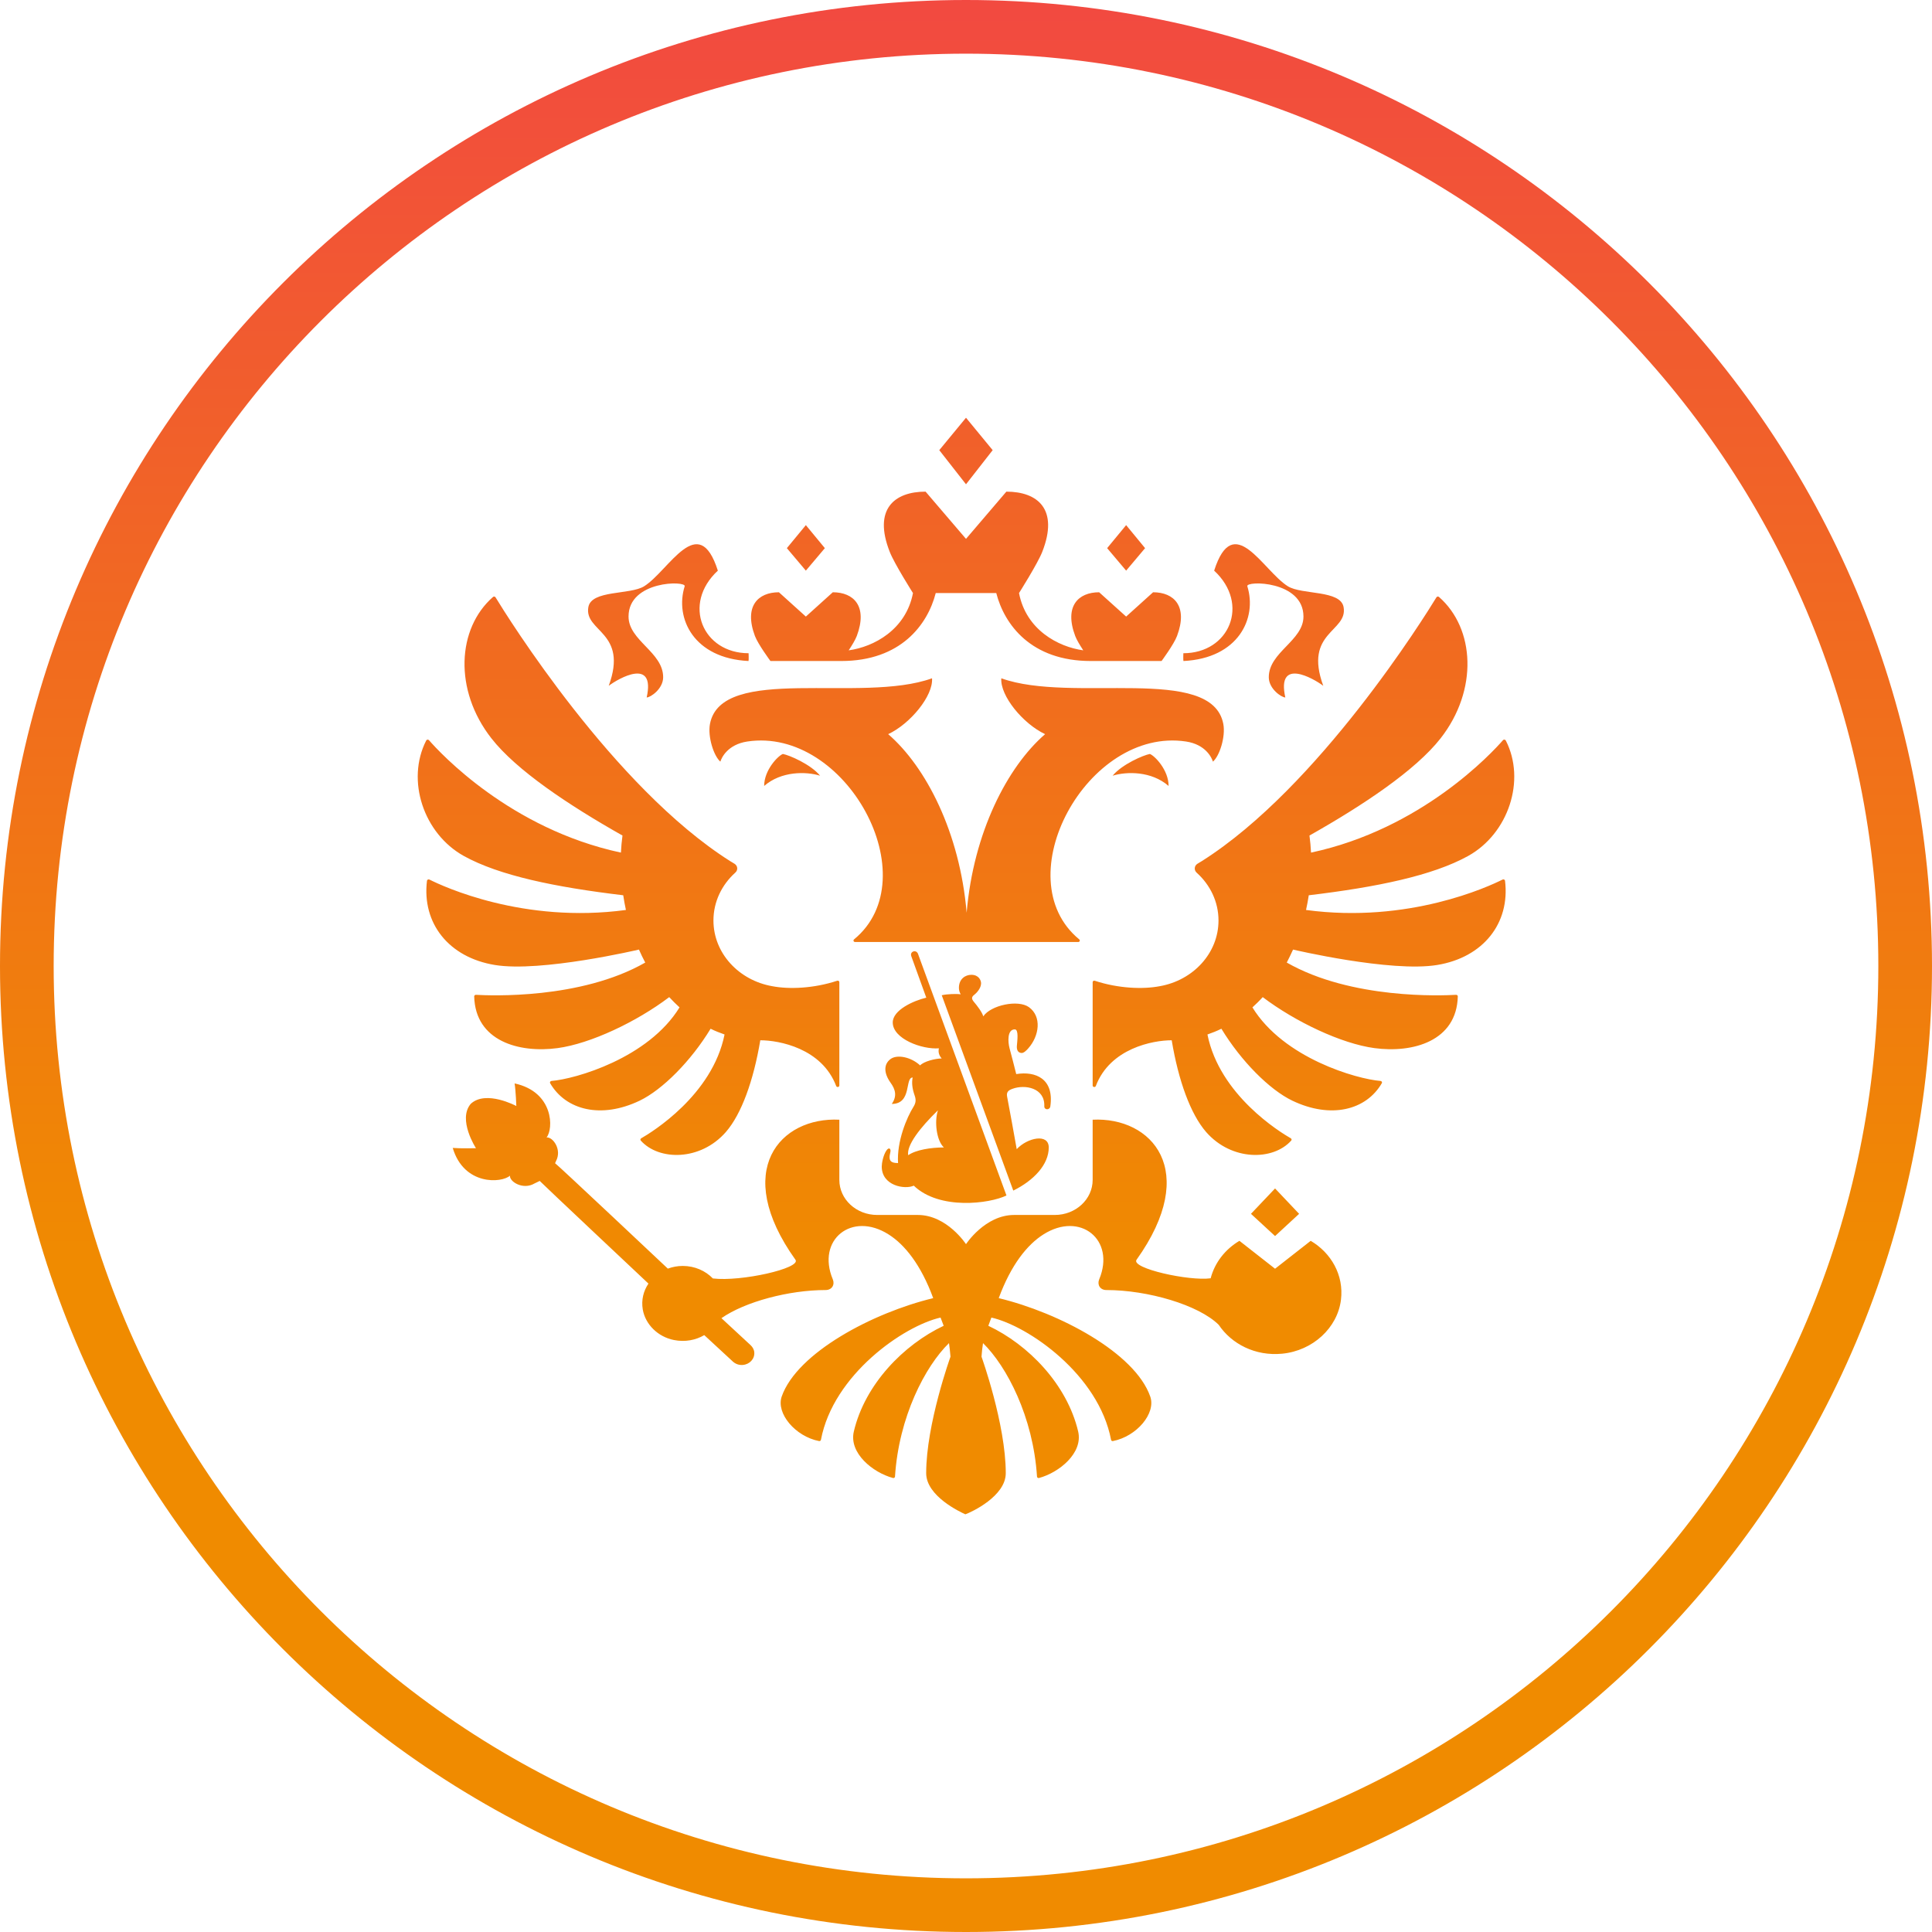 <svg width="36" height="36" viewBox="0 0 36 36" fill="none" xmlns="http://www.w3.org/2000/svg">
<path fill-rule="evenodd" clip-rule="evenodd" d="M18 35C27.389 35 35 27.389 35 18C35 8.611 27.389 1 18 1C8.611 1 1 8.611 1 18C1 27.389 8.611 35 18 35ZM18 36C27.941 36 36 27.941 36 18C36 8.059 27.941 0 18 0C8.059 0 0 8.059 0 18C0 27.941 8.059 36 18 36Z" fill="url(#paint0_linear)"/>
<path fill-rule="evenodd" clip-rule="evenodd" d="M21.775 14.645C21.455 14.367 20.996 14.373 20.732 14.454C20.905 14.243 21.307 14.07 21.426 14.049C21.516 14.082 21.775 14.347 21.775 14.645ZM22.795 13.491C22.584 12.372 19.973 13.114 18.658 12.639C18.633 12.965 19.063 13.487 19.474 13.68C18.771 14.288 18.139 15.512 18.012 17.007C17.885 15.512 17.254 14.288 16.55 13.68C16.962 13.487 17.392 12.965 17.367 12.639C16.052 13.114 13.44 12.372 13.229 13.491C13.185 13.728 13.3 14.088 13.423 14.192C13.445 14.117 13.561 13.872 13.925 13.817C15.765 13.54 17.301 16.363 15.914 17.504C15.893 17.521 15.905 17.553 15.934 17.553H20.091C20.119 17.553 20.131 17.521 20.11 17.504C18.723 16.363 20.26 13.54 22.1 13.817C22.464 13.872 22.579 14.117 22.601 14.192C22.725 14.088 22.839 13.728 22.795 13.491ZM23.242 10.924C23.209 10.818 24.288 10.815 24.288 11.488C24.288 11.938 23.642 12.151 23.642 12.619C23.642 12.836 23.878 12.996 23.95 12.996C23.784 12.246 24.471 12.639 24.657 12.779C24.288 11.77 25.118 11.776 25.036 11.313C24.98 10.99 24.258 11.087 23.997 10.924C23.533 10.633 22.985 9.503 22.624 10.633C23.297 11.256 22.905 12.172 22.05 12.172C22.05 12.172 22.045 12.306 22.053 12.317C23.073 12.267 23.429 11.521 23.242 10.924ZM11.343 12.779C11.528 12.639 12.216 12.246 12.05 12.996C12.122 12.996 12.357 12.836 12.357 12.619C12.357 12.151 11.712 11.938 11.712 11.488C11.712 10.815 12.79 10.818 12.758 10.924C12.571 11.521 12.927 12.267 13.947 12.317C13.954 12.306 13.949 12.172 13.949 12.172C13.095 12.172 12.703 11.256 13.376 10.633C13.015 9.503 12.466 10.633 12.003 10.924C11.742 11.087 11.02 10.99 10.963 11.313C10.882 11.776 11.712 11.77 11.343 12.779ZM14.239 14.645C14.559 14.367 15.018 14.373 15.281 14.454C15.109 14.243 14.706 14.07 14.588 14.049C14.498 14.082 14.239 14.347 14.239 14.645ZM18.497 8.388L18 7.784L17.502 8.388L18 9.024L18.497 8.388ZM21.337 10.214L20.984 9.785L20.63 10.214L20.984 10.633L21.337 10.214ZM24.207 22.618L23.759 22.145L23.31 22.618L23.759 23.032L24.207 22.618ZM15.37 10.214L15.016 9.785L14.662 10.214L15.016 10.633L15.37 10.214ZM14.356 12.317H15.676C16.785 12.317 17.285 11.639 17.436 11.051H18.564C18.715 11.639 19.214 12.317 20.324 12.317H21.644C21.644 12.317 21.875 12.005 21.932 11.851C22.141 11.295 21.875 11.036 21.486 11.036L20.984 11.489L20.481 11.036C20.093 11.036 19.826 11.295 20.035 11.851C20.061 11.922 20.125 12.026 20.185 12.118C19.717 12.054 19.119 11.735 18.988 11.051C18.988 11.051 19.334 10.504 19.421 10.283C19.733 9.487 19.335 9.161 18.752 9.161L18 10.041L17.247 9.161C16.665 9.161 16.266 9.487 16.579 10.283C16.665 10.504 17.012 11.051 17.012 11.051C16.88 11.735 16.282 12.054 15.814 12.118C15.875 12.026 15.938 11.922 15.965 11.851C16.173 11.295 15.907 11.036 15.518 11.036L15.016 11.489L14.514 11.036C14.125 11.036 13.859 11.295 14.067 11.851C14.125 12.005 14.356 12.317 14.356 12.317ZM27.999 16.389C27.745 16.517 26.25 17.214 24.336 16.956C24.356 16.865 24.373 16.774 24.387 16.682C25.661 16.53 26.696 16.315 27.356 15.95C28.108 15.533 28.437 14.538 28.058 13.798C28.048 13.779 28.02 13.776 28.007 13.791C27.799 14.03 26.491 15.447 24.429 15.887C24.424 15.78 24.414 15.674 24.4 15.569C25.401 15.004 26.378 14.353 26.844 13.757C27.547 12.857 27.483 11.709 26.813 11.123C26.799 11.111 26.776 11.114 26.766 11.13C26.554 11.478 24.572 14.668 22.395 16.045C22.373 16.059 22.344 16.077 22.314 16.094C22.252 16.132 22.245 16.213 22.298 16.261C22.549 16.487 22.705 16.802 22.705 17.152C22.705 17.76 22.234 18.266 21.612 18.376C21.296 18.437 20.839 18.419 20.4 18.275C20.381 18.268 20.36 18.281 20.36 18.301V20.227C20.36 20.258 20.407 20.266 20.419 20.236C20.685 19.533 21.483 19.384 21.833 19.384C21.958 20.135 22.183 20.758 22.474 21.093C22.949 21.637 23.724 21.63 24.06 21.253C24.072 21.24 24.068 21.22 24.053 21.211C23.855 21.098 22.725 20.407 22.499 19.276C22.588 19.245 22.675 19.211 22.759 19.169C23.124 19.77 23.654 20.305 24.082 20.51C24.8 20.853 25.457 20.686 25.748 20.184C25.759 20.166 25.746 20.145 25.725 20.142C25.28 20.107 23.918 19.718 23.337 18.771C23.404 18.71 23.469 18.647 23.529 18.58C24.137 19.04 24.995 19.447 25.61 19.53C26.329 19.627 27.144 19.399 27.164 18.566C27.164 18.549 27.149 18.536 27.131 18.537C26.876 18.552 25.183 18.625 23.977 17.936C24.018 17.857 24.057 17.776 24.094 17.694C24.094 17.694 25.916 18.123 26.78 17.981C27.638 17.84 28.141 17.203 28.044 16.411C28.041 16.391 28.018 16.38 27.999 16.389ZM11.906 17.694C11.942 17.776 11.981 17.857 12.023 17.936C10.818 18.625 9.125 18.552 8.869 18.537C8.851 18.536 8.836 18.55 8.836 18.566C8.856 19.399 9.671 19.627 10.39 19.53C11.004 19.447 11.863 19.04 12.47 18.58C12.531 18.647 12.596 18.71 12.662 18.771C12.082 19.718 10.719 20.107 10.275 20.142C10.254 20.145 10.241 20.166 10.251 20.184C10.543 20.686 11.2 20.853 11.918 20.51C12.345 20.305 12.876 19.77 13.241 19.169C13.325 19.211 13.412 19.245 13.501 19.276C13.274 20.407 12.145 21.098 11.947 21.211C11.932 21.22 11.928 21.24 11.94 21.253C12.276 21.63 13.051 21.637 13.526 21.093C13.817 20.758 14.041 20.135 14.167 19.384C14.516 19.384 15.314 19.533 15.581 20.236C15.592 20.266 15.64 20.258 15.64 20.227V18.301C15.64 18.281 15.619 18.268 15.599 18.275C15.161 18.419 14.704 18.437 14.388 18.376C13.765 18.266 13.294 17.76 13.294 17.152C13.294 16.802 13.45 16.487 13.701 16.26C13.755 16.213 13.748 16.132 13.685 16.094C13.656 16.077 13.627 16.059 13.604 16.045C11.429 14.668 9.447 11.481 9.234 11.131C9.224 11.114 9.2 11.111 9.186 11.124C8.517 11.71 8.452 12.857 9.156 13.757C9.621 14.353 10.598 15.004 11.599 15.569C11.585 15.674 11.575 15.78 11.57 15.887C9.511 15.447 8.203 14.033 7.993 13.792C7.979 13.776 7.951 13.779 7.942 13.798C7.563 14.539 7.892 15.533 8.643 15.95C9.303 16.315 10.339 16.53 11.613 16.682C11.627 16.774 11.643 16.865 11.663 16.956C9.751 17.214 8.258 16.518 8.001 16.389C7.982 16.38 7.959 16.392 7.956 16.412C7.86 17.204 8.362 17.84 9.22 17.981C10.083 18.123 11.906 17.694 11.906 17.694ZM23.759 23.641L23.095 23.121C22.83 23.278 22.635 23.527 22.559 23.819C22.16 23.875 21.071 23.634 21.177 23.475C22.37 21.804 21.457 20.809 20.36 20.864V21.986C20.36 22.347 20.044 22.639 19.655 22.639H18.897C18.354 22.639 18 23.183 18 23.183C18 23.183 17.646 22.639 17.102 22.639H16.345C15.955 22.639 15.64 22.347 15.64 21.986V20.864C14.543 20.809 13.629 21.804 14.823 23.475C14.928 23.633 13.808 23.886 13.283 23.822C13.145 23.679 12.945 23.589 12.722 23.589C12.624 23.589 12.53 23.607 12.444 23.639C12.444 23.639 10.38 21.694 10.343 21.675L10.36 21.636C10.477 21.417 10.297 21.179 10.184 21.195C10.316 21.038 10.322 20.347 9.589 20.188C9.611 20.326 9.621 20.609 9.621 20.609C9.621 20.609 9.056 20.305 8.772 20.568C8.522 20.862 8.869 21.395 8.869 21.395C8.869 21.395 8.579 21.402 8.436 21.39C8.646 22.096 9.35 22.046 9.502 21.907C9.492 22.019 9.746 22.179 9.962 22.051L10.057 22.005C10.073 22.028 12.083 23.918 12.083 23.918C11.991 24.054 11.947 24.221 11.977 24.4C12.025 24.678 12.258 24.909 12.556 24.969C12.766 25.011 12.964 24.971 13.123 24.878L13.655 25.37C13.702 25.413 13.766 25.439 13.838 25.434C13.968 25.425 14.065 25.32 14.055 25.2C14.051 25.146 14.023 25.099 13.985 25.064C13.976 25.054 13.443 24.562 13.443 24.562C13.883 24.255 14.703 24.038 15.383 24.038C15.503 24.038 15.559 23.938 15.518 23.839C15.209 23.101 15.872 22.566 16.558 23.002C16.857 23.191 17.16 23.565 17.389 24.189C16.264 24.46 14.852 25.206 14.566 26.022C14.457 26.336 14.82 26.766 15.261 26.852C15.278 26.856 15.294 26.845 15.297 26.829C15.527 25.612 16.842 24.705 17.526 24.551C17.561 24.643 17.55 24.613 17.584 24.704C16.839 25.055 16.116 25.795 15.91 26.674C15.815 27.077 16.266 27.44 16.639 27.54C16.658 27.545 16.676 27.532 16.677 27.514C16.748 26.401 17.241 25.457 17.683 25.027C17.695 25.11 17.704 25.195 17.711 25.28C17.711 25.28 17.258 26.535 17.258 27.451C17.258 27.878 17.894 28.175 17.988 28.217C18.106 28.175 18.741 27.878 18.741 27.451C18.741 26.535 18.289 25.28 18.289 25.28C18.295 25.195 18.304 25.11 18.317 25.027C18.758 25.457 19.252 26.401 19.323 27.513C19.323 27.531 19.342 27.545 19.361 27.54C19.733 27.44 20.184 27.077 20.09 26.674C19.883 25.795 19.161 25.055 18.416 24.704C18.45 24.613 18.439 24.643 18.473 24.551C19.158 24.705 20.472 25.612 20.703 26.829C20.706 26.845 20.722 26.856 20.738 26.852C21.179 26.766 21.544 26.336 21.433 26.022C21.148 25.206 19.735 24.46 18.61 24.189C18.84 23.565 19.143 23.191 19.442 23.002C20.128 22.566 20.79 23.101 20.482 23.839C20.441 23.938 20.497 24.038 20.616 24.038C21.386 24.038 22.334 24.315 22.709 24.686C22.949 25.044 23.392 25.273 23.892 25.224C24.46 25.169 24.923 24.744 24.987 24.219C25.043 23.759 24.804 23.346 24.423 23.121L23.759 23.641ZM18.864 20.289C19.101 20.201 19.472 20.272 19.459 20.612C19.456 20.689 19.565 20.689 19.572 20.611C19.643 20.102 19.298 19.955 18.936 20.014C18.891 19.839 18.854 19.686 18.812 19.535C18.779 19.412 18.767 19.181 18.909 19.181C18.986 19.181 18.955 19.396 18.948 19.488C18.942 19.569 18.971 19.618 19.037 19.621C19.078 19.622 19.13 19.57 19.16 19.535C19.367 19.302 19.415 18.942 19.173 18.767C18.97 18.621 18.462 18.73 18.322 18.938C18.301 18.86 18.2 18.73 18.152 18.674C18.105 18.619 18.093 18.581 18.158 18.533C18.189 18.51 18.281 18.418 18.281 18.323C18.281 18.267 18.238 18.164 18.099 18.164C17.99 18.164 17.868 18.239 17.868 18.407C17.868 18.445 17.877 18.485 17.901 18.528C17.832 18.516 17.645 18.521 17.548 18.545L18.881 22.185C19.262 21.997 19.542 21.701 19.542 21.382C19.542 21.111 19.14 21.201 18.945 21.413C18.883 21.068 18.827 20.751 18.766 20.434C18.749 20.346 18.794 20.315 18.864 20.289ZM16.98 17.816L17.26 18.59C17.02 18.647 16.635 18.821 16.635 19.052C16.635 19.358 17.18 19.558 17.495 19.534C17.479 19.604 17.497 19.666 17.547 19.723C17.432 19.723 17.216 19.776 17.145 19.852C16.978 19.697 16.717 19.641 16.592 19.735C16.467 19.83 16.464 19.991 16.594 20.174C16.685 20.299 16.719 20.424 16.617 20.57C16.997 20.57 16.857 20.078 17.006 20.078C16.986 20.174 16.998 20.284 17.041 20.406C17.07 20.488 17.07 20.545 17.021 20.624C16.898 20.819 16.708 21.267 16.734 21.672C16.609 21.671 16.546 21.641 16.59 21.471C16.606 21.409 16.567 21.363 16.515 21.441C16.458 21.527 16.43 21.673 16.43 21.736C16.43 22.097 16.862 22.169 17.027 22.093C17.504 22.552 18.44 22.43 18.754 22.276L17.105 17.772C17.071 17.687 16.95 17.728 16.98 17.816ZM16.923 21.526C16.889 21.34 17.148 21.009 17.477 20.689C17.407 20.898 17.451 21.257 17.588 21.381C17.349 21.381 17.065 21.425 16.923 21.526Z" fill="url(#paint1_linear)"/>
<defs>
<linearGradient id="paint0_linear" x2="1" gradientUnits="userSpaceOnUse" gradientTransform="translate(36) scale(36) rotate(90)">
<stop stop-color="#F24941"/>
<stop offset="0.656" stop-color="#F08B00"/>
</linearGradient>
<linearGradient id="paint1_linear" x2="1" gradientUnits="userSpaceOnUse" gradientTransform="translate(36) scale(36) rotate(90)">
<stop stop-color="#F24941"/>
<stop offset="0.656" stop-color="#F08B00"/>
</linearGradient>
</defs>
</svg>
